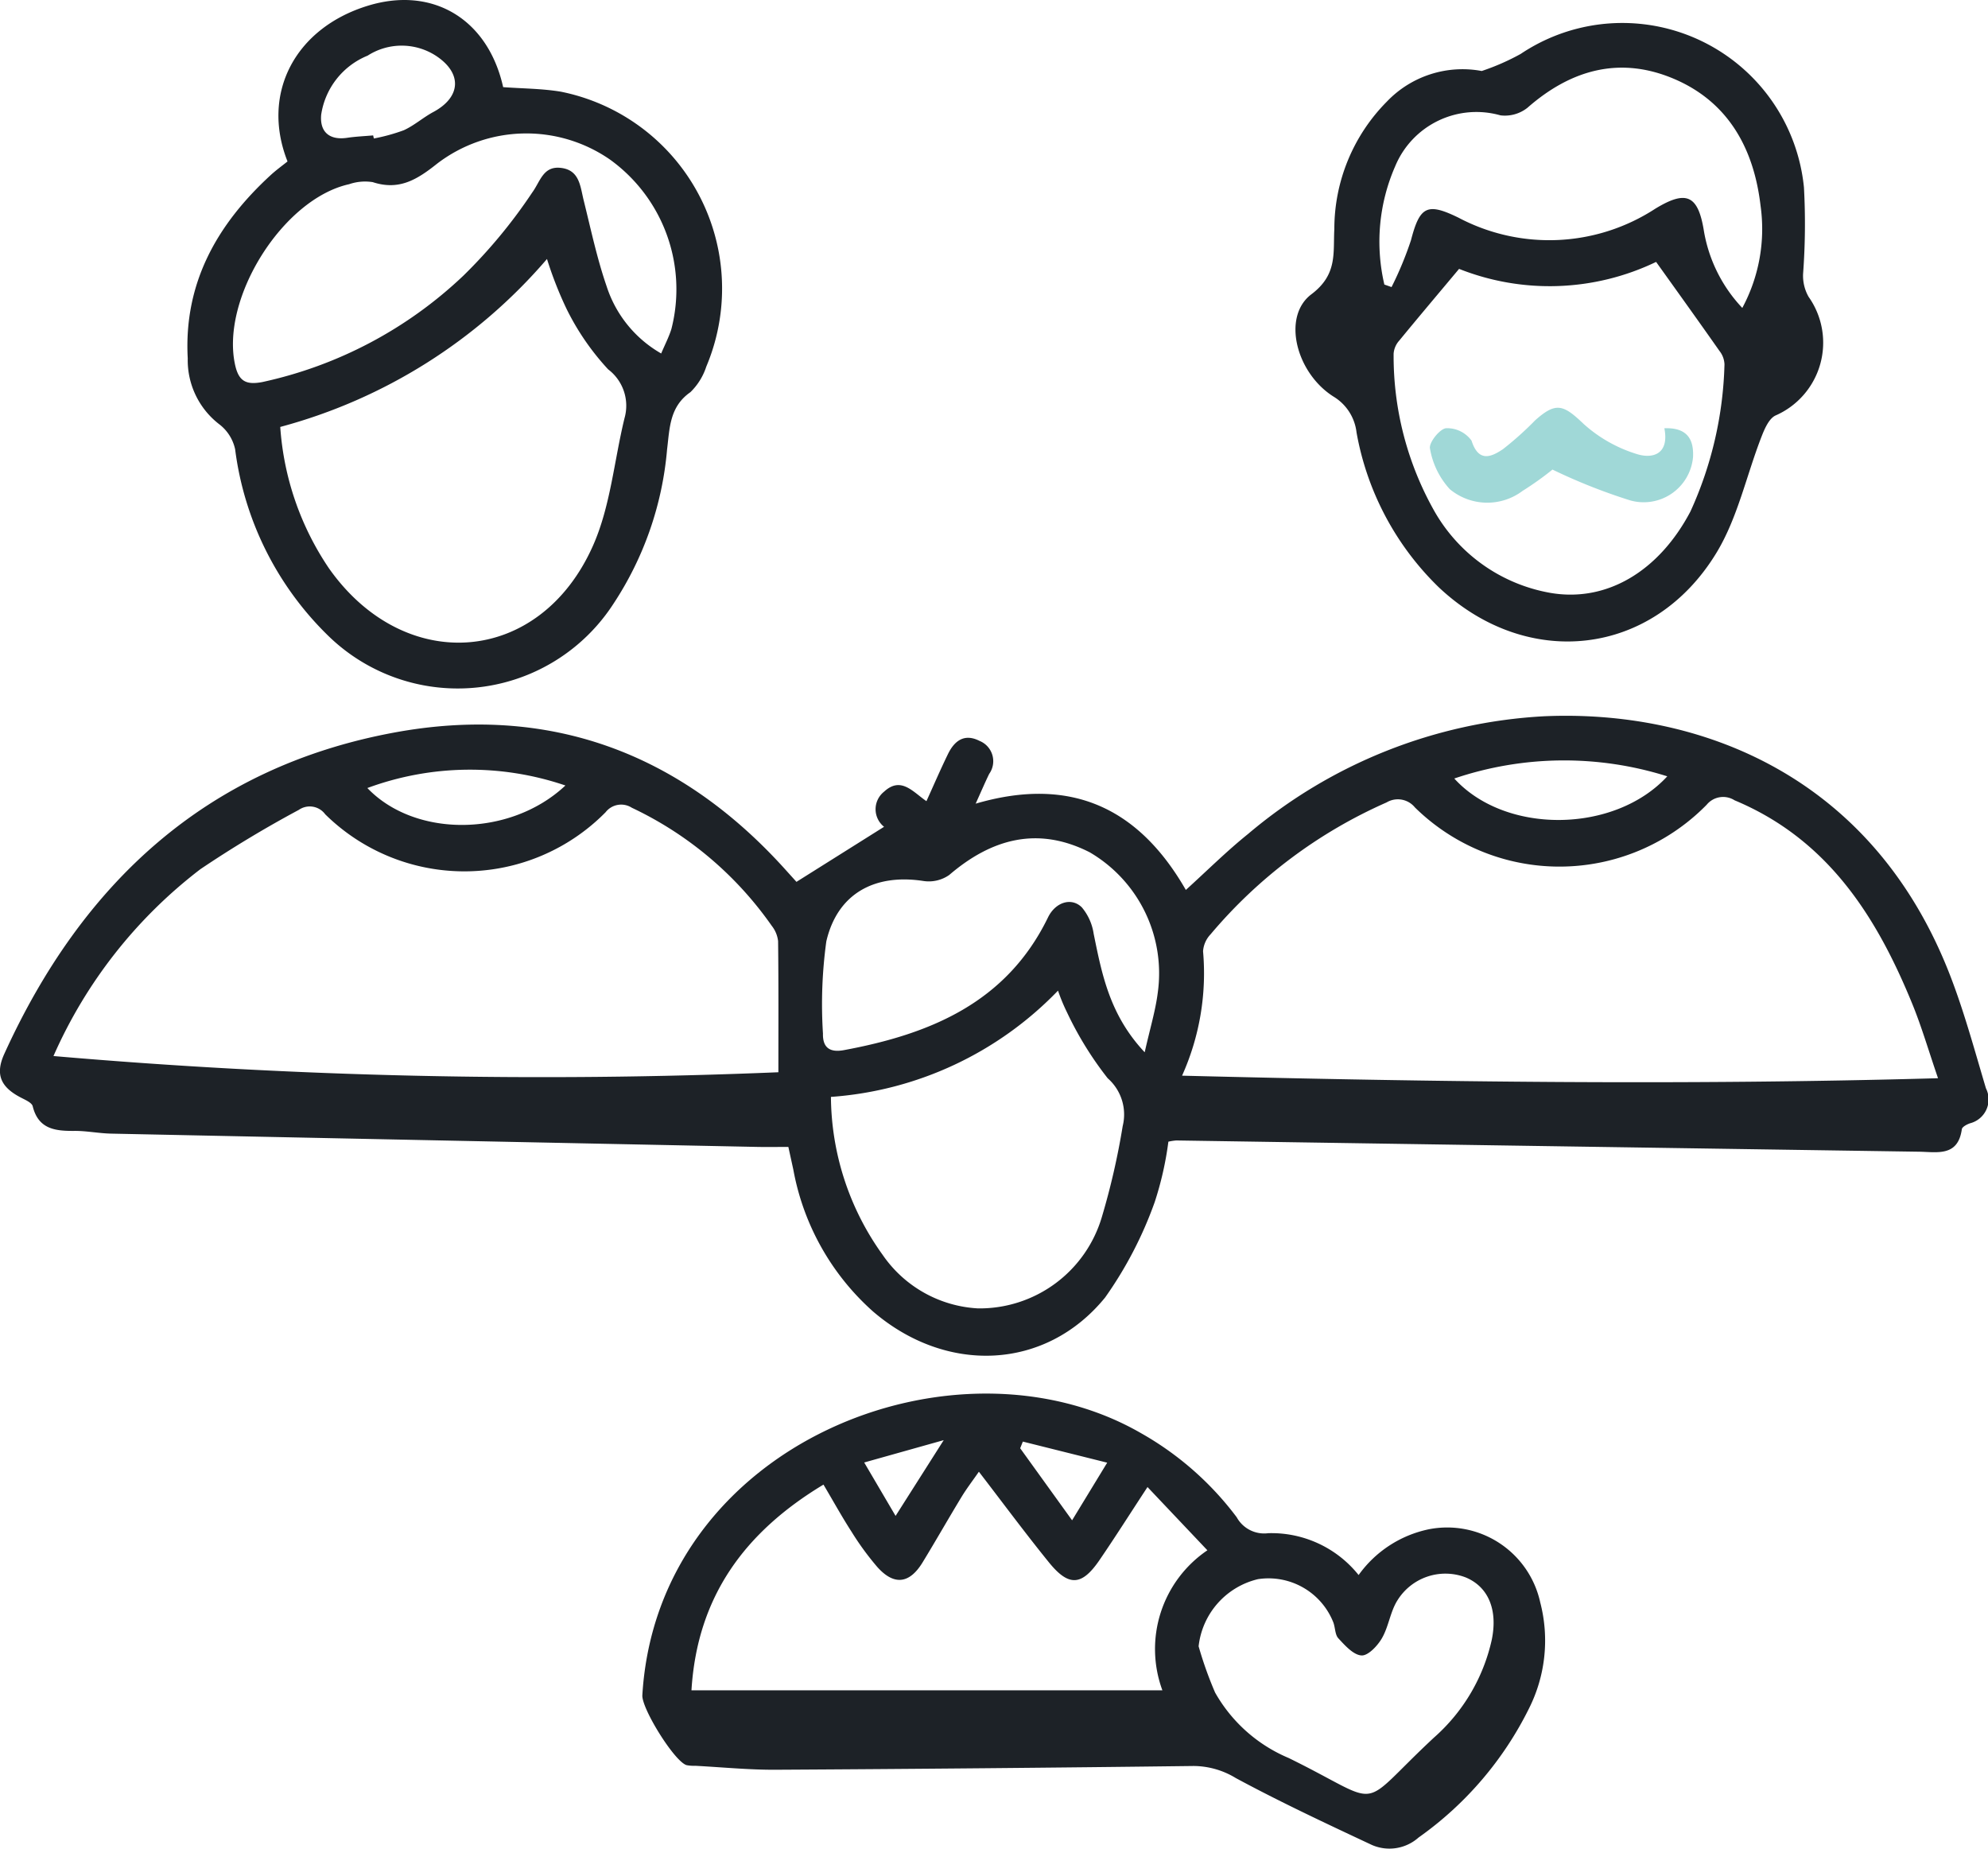 <svg xmlns="http://www.w3.org/2000/svg" id="Group_69" data-name="Group 69" width="96.276" height="89.529" viewBox="0 0 96.276 89.529"><path id="Path_12" data-name="Path 12" d="M1120.494,889.944l4.237-2.663a1.085,1.085,0,0,1,0-1.7c.821-.758,1.4.015,2.052.459.352-.775.68-1.536,1.042-2.28.314-.645.794-1.012,1.528-.639a1.06,1.06,0,0,1,.468,1.6c-.206.424-.391.858-.654,1.44,4.633-1.356,7.91.224,10.179,4.178,1.027-.931,1.969-1.87,3-2.7a24.2,24.2,0,0,1,14.342-5.71c7.4-.332,16,2.755,19.766,12.8.639,1.7,1.118,3.469,1.639,5.215a1.193,1.193,0,0,1-.767,1.694c-.152.051-.382.172-.4.286-.189,1.354-1.21,1.1-2.086,1.091q-17.98-.268-35.96-.545a2.639,2.639,0,0,0-.38.059,15.939,15.939,0,0,1-.664,2.93,19.016,19.016,0,0,1-2.4,4.616c-2.881,3.537-7.694,3.732-11.253.665a12.1,12.1,0,0,1-3.846-6.857l-.241-1.1c-.508,0-1,.009-1.483,0q-15.658-.318-31.315-.644c-.6-.013-1.192-.137-1.787-.132-.927.008-1.737-.087-2.01-1.193-.042-.171-.341-.3-.545-.406-1.005-.511-1.287-1.131-.828-2.137,3.757-8.25,9.772-13.865,18.866-15.551,7.506-1.391,13.858.965,18.967,6.643l.531.588m18.671,9.382c12.268.306,24.351.469,36.61.123-.46-1.341-.792-2.485-1.24-3.583-1.741-4.268-4.113-7.995-8.613-9.875a1.031,1.031,0,0,0-1.351.215,9.982,9.982,0,0,1-14.13.13,1.065,1.065,0,0,0-1.372-.242,23.54,23.54,0,0,0-8.523,6.386,1.324,1.324,0,0,0-.365.821,12.086,12.086,0,0,1-1.016,6.024m-54.656-.95a274.982,274.982,0,0,0,35.106.785c0-2.18.011-4.265-.014-6.35a1.457,1.457,0,0,0-.309-.743,17.247,17.247,0,0,0-6.774-5.715.954.954,0,0,0-1.271.217,9.6,9.6,0,0,1-13.578.1.929.929,0,0,0-1.279-.214,55.261,55.261,0,0,0-4.768,2.873,23.105,23.105,0,0,0-7.113,9.046m37.651,1.98a13.233,13.233,0,0,0,2.506,7.651,5.991,5.991,0,0,0,4.617,2.59,6.174,6.174,0,0,0,6-4.435,35.192,35.192,0,0,0,1.006-4.391,2.334,2.334,0,0,0-.725-2.317,16.609,16.609,0,0,1-1.968-3.185,8.786,8.786,0,0,1-.439-1.059,16.935,16.935,0,0,1-11,5.146m15.2-2.169c.255-1.14.52-2,.632-2.885a6.788,6.788,0,0,0-3.3-6.793c-2.5-1.269-4.739-.667-6.8,1.1a1.723,1.723,0,0,1-1.245.292c-2.349-.364-4.165.593-4.707,2.921a22.334,22.334,0,0,0-.163,4.47c-.017.711.368.917,1.01.8,4.186-.777,7.882-2.3,9.89-6.431.353-.725,1.123-.987,1.634-.487a2.571,2.571,0,0,1,.576,1.284c.4,1.96.771,3.924,2.464,5.73m15-13.25c2.475,2.723,7.763,2.666,10.315-.106a16.585,16.585,0,0,0-10.315.106m-43.047.338a14.338,14.338,0,0,0-9.591.123c2.311,2.417,6.917,2.387,9.591-.123" transform="translate(-1081.917 -847.244)" fill="#1d2227"></path><path id="Path_13" data-name="Path 13" d="M1227.006,1007.173a5.577,5.577,0,0,1,3.392-2.211,4.613,4.613,0,0,1,5.4,3.54,7.321,7.321,0,0,1-.538,5.125,16.758,16.758,0,0,1-5.354,6.261,2.123,2.123,0,0,1-2.258.361c-2.217-1.039-4.438-2.078-6.592-3.24a3.969,3.969,0,0,0-2.042-.585q-10.12.126-20.241.182c-1.3.007-2.6-.124-3.9-.192a1.763,1.763,0,0,1-.419-.032c-.591-.182-2.178-2.743-2.139-3.386.731-12.211,15.177-17.859,24.146-12.691a15.009,15.009,0,0,1,4.638,4.074,1.517,1.517,0,0,0,1.526.772,5.4,5.4,0,0,1,4.374,2.022m-32.312,5.587H1217.5a5.776,5.776,0,0,1,2.179-6.781l-2.9-3.063c-.858,1.308-1.57,2.434-2.322,3.533-.86,1.258-1.491,1.3-2.454.112-1.142-1.409-2.222-2.869-3.39-4.387-.3.432-.593.814-.842,1.224-.638,1.05-1.244,2.119-1.885,3.168s-1.391,1.121-2.195.219a13.679,13.679,0,0,1-1.242-1.7c-.471-.73-.891-1.492-1.362-2.287-3.8,2.29-6.115,5.41-6.393,9.96m24.558-2.138a18.463,18.463,0,0,0,.8,2.247,7.368,7.368,0,0,0,3.563,3.17c4.777,2.343,3.191,2.591,7.041-.992a8.864,8.864,0,0,0,2.795-4.733c.3-1.462-.172-2.563-1.258-3.018a2.734,2.734,0,0,0-3.312,1.112c-.346.548-.422,1.263-.748,1.829-.212.368-.671.856-.991.836-.394-.025-.8-.484-1.12-.829-.17-.184-.147-.534-.252-.792a3.375,3.375,0,0,0-3.643-2.073,3.769,3.769,0,0,0-2.872,3.244m-4.428-8.885-4.085-1.021-.129.323,2.514,3.489,1.7-2.791m-7.917-1.091-3.851,1.082,1.52,2.587,2.331-3.669" transform="translate(-1161.207 -930.907)" fill="#1d2227"></path><path id="Path_14" data-name="Path 14" d="M1118.968,766.754c-1.294-3.282.364-6.452,3.9-7.534,3.134-.96,5.811.646,6.546,3.944.93.069,1.879.068,2.8.221a9.723,9.723,0,0,1,7.037,13.313,3.031,3.031,0,0,1-.77,1.238c-1.011.705-1,1.737-1.128,2.766a16.038,16.038,0,0,1-2.6,7.483,8.982,8.982,0,0,1-13.857,1.5,15.312,15.312,0,0,1-4.462-8.985,2.073,2.073,0,0,0-.754-1.2,3.913,3.913,0,0,1-1.541-3.2c-.2-3.649,1.423-6.5,4.03-8.889.256-.234.538-.438.8-.647m-.35,12.855a13.9,13.9,0,0,0,2.363,6.852c3.663,5.189,10.2,4.7,12.779-1.095.851-1.909,1.026-4.118,1.531-6.184a2.206,2.206,0,0,0-.792-2.361,12.265,12.265,0,0,1-2.01-2.918,18.219,18.219,0,0,1-.953-2.428,25.8,25.8,0,0,1-12.917,8.133m18.443-3.547c.184-.438.379-.806.5-1.2a7.745,7.745,0,0,0-2.975-8.2,7.113,7.113,0,0,0-8.374.2c-.976.778-1.845,1.309-3.116.893a2.368,2.368,0,0,0-1.143.1c-3.206.707-6.217,5.512-5.527,8.729.174.812.53,1,1.317.853a20.407,20.407,0,0,0,9.749-5.159,25.117,25.117,0,0,0,3.328-4.021c.392-.534.526-1.288,1.379-1.193.915.1.944.891,1.113,1.573.346,1.393.643,2.805,1.11,4.158a5.8,5.8,0,0,0,2.643,3.257M1123.118,765.5c.011.05.023.1.034.15a8.9,8.9,0,0,0,1.452-.4c.505-.23.936-.618,1.428-.882,1.344-.722,1.415-1.882.118-2.729a3.051,3.051,0,0,0-3.3,0,3.671,3.671,0,0,0-2.248,2.855c-.08.856.418,1.249,1.26,1.123.415-.062.838-.079,1.257-.116" transform="translate(-1105.047 -758.944)" fill="#1d2227"></path><path id="Path_15" data-name="Path 15" d="M1313.55,765.139a11.238,11.238,0,0,0,1.886-.827,8.838,8.838,0,0,1,13.718,6.467,32.7,32.7,0,0,1-.042,4.182,2.058,2.058,0,0,0,.267,1.113,3.847,3.847,0,0,1-1.6,5.746c-.318.149-.53.641-.677,1.018-.734,1.882-1.158,3.944-2.19,5.639-3.059,5.028-9.157,5.7-13.443,1.663a13.818,13.818,0,0,1-3.983-7.5,2.339,2.339,0,0,0-1.111-1.732c-1.818-1.144-2.514-3.873-1.075-4.957,1.274-.96,1.047-2,1.111-3.159a8.758,8.758,0,0,1,2.542-6.169,5.063,5.063,0,0,1,4.6-1.483m-1.1,9.58c-1.042,1.246-1.979,2.353-2.9,3.476a1.062,1.062,0,0,0-.271.629,15.264,15.264,0,0,0,1.986,7.649,8.067,8.067,0,0,0,5.594,3.935c2.729.476,5.267-1.039,6.795-3.941a18.245,18.245,0,0,0,1.648-7.123,1.111,1.111,0,0,0-.241-.648c-.993-1.415-2-2.818-3.07-4.313a11.9,11.9,0,0,1-9.545.336m-3.609.762.342.12a16.782,16.782,0,0,0,.942-2.272c.425-1.643.787-1.827,2.3-1.088a9.408,9.408,0,0,0,9.534-.437c1.48-.9,2.056-.67,2.341,1.021a7.15,7.15,0,0,0,1.869,3.786,8.068,8.068,0,0,0,.883-4.958c-.332-2.836-1.628-5.123-4.374-6.209-2.557-1.011-4.869-.32-6.914,1.475a1.757,1.757,0,0,1-1.306.367,4.258,4.258,0,0,0-5.1,2.468,9.1,9.1,0,0,0-.523,5.727" transform="translate(-1241.791 -761.701)" fill="#1d2227"></path><path id="Path_16" data-name="Path 16" d="M1338.978,830.019c1.129-.042,1.431.56,1.389,1.4a2.4,2.4,0,0,1-3.06,2.088,27.828,27.828,0,0,1-3.747-1.487,14.843,14.843,0,0,1-1.448,1.032,2.842,2.842,0,0,1-3.525-.084,3.864,3.864,0,0,1-.959-1.967c-.063-.276.467-.95.776-.983a1.453,1.453,0,0,1,1.236.6c.339,1.06.947.8,1.52.415a15.576,15.576,0,0,0,1.563-1.4c1.009-.9,1.364-.76,2.342.173a6.839,6.839,0,0,0,2.566,1.458c.764.247,1.6.028,1.346-1.254" transform="translate(-1258.376 -809.281)" fill="#a0d8d7"></path></svg>